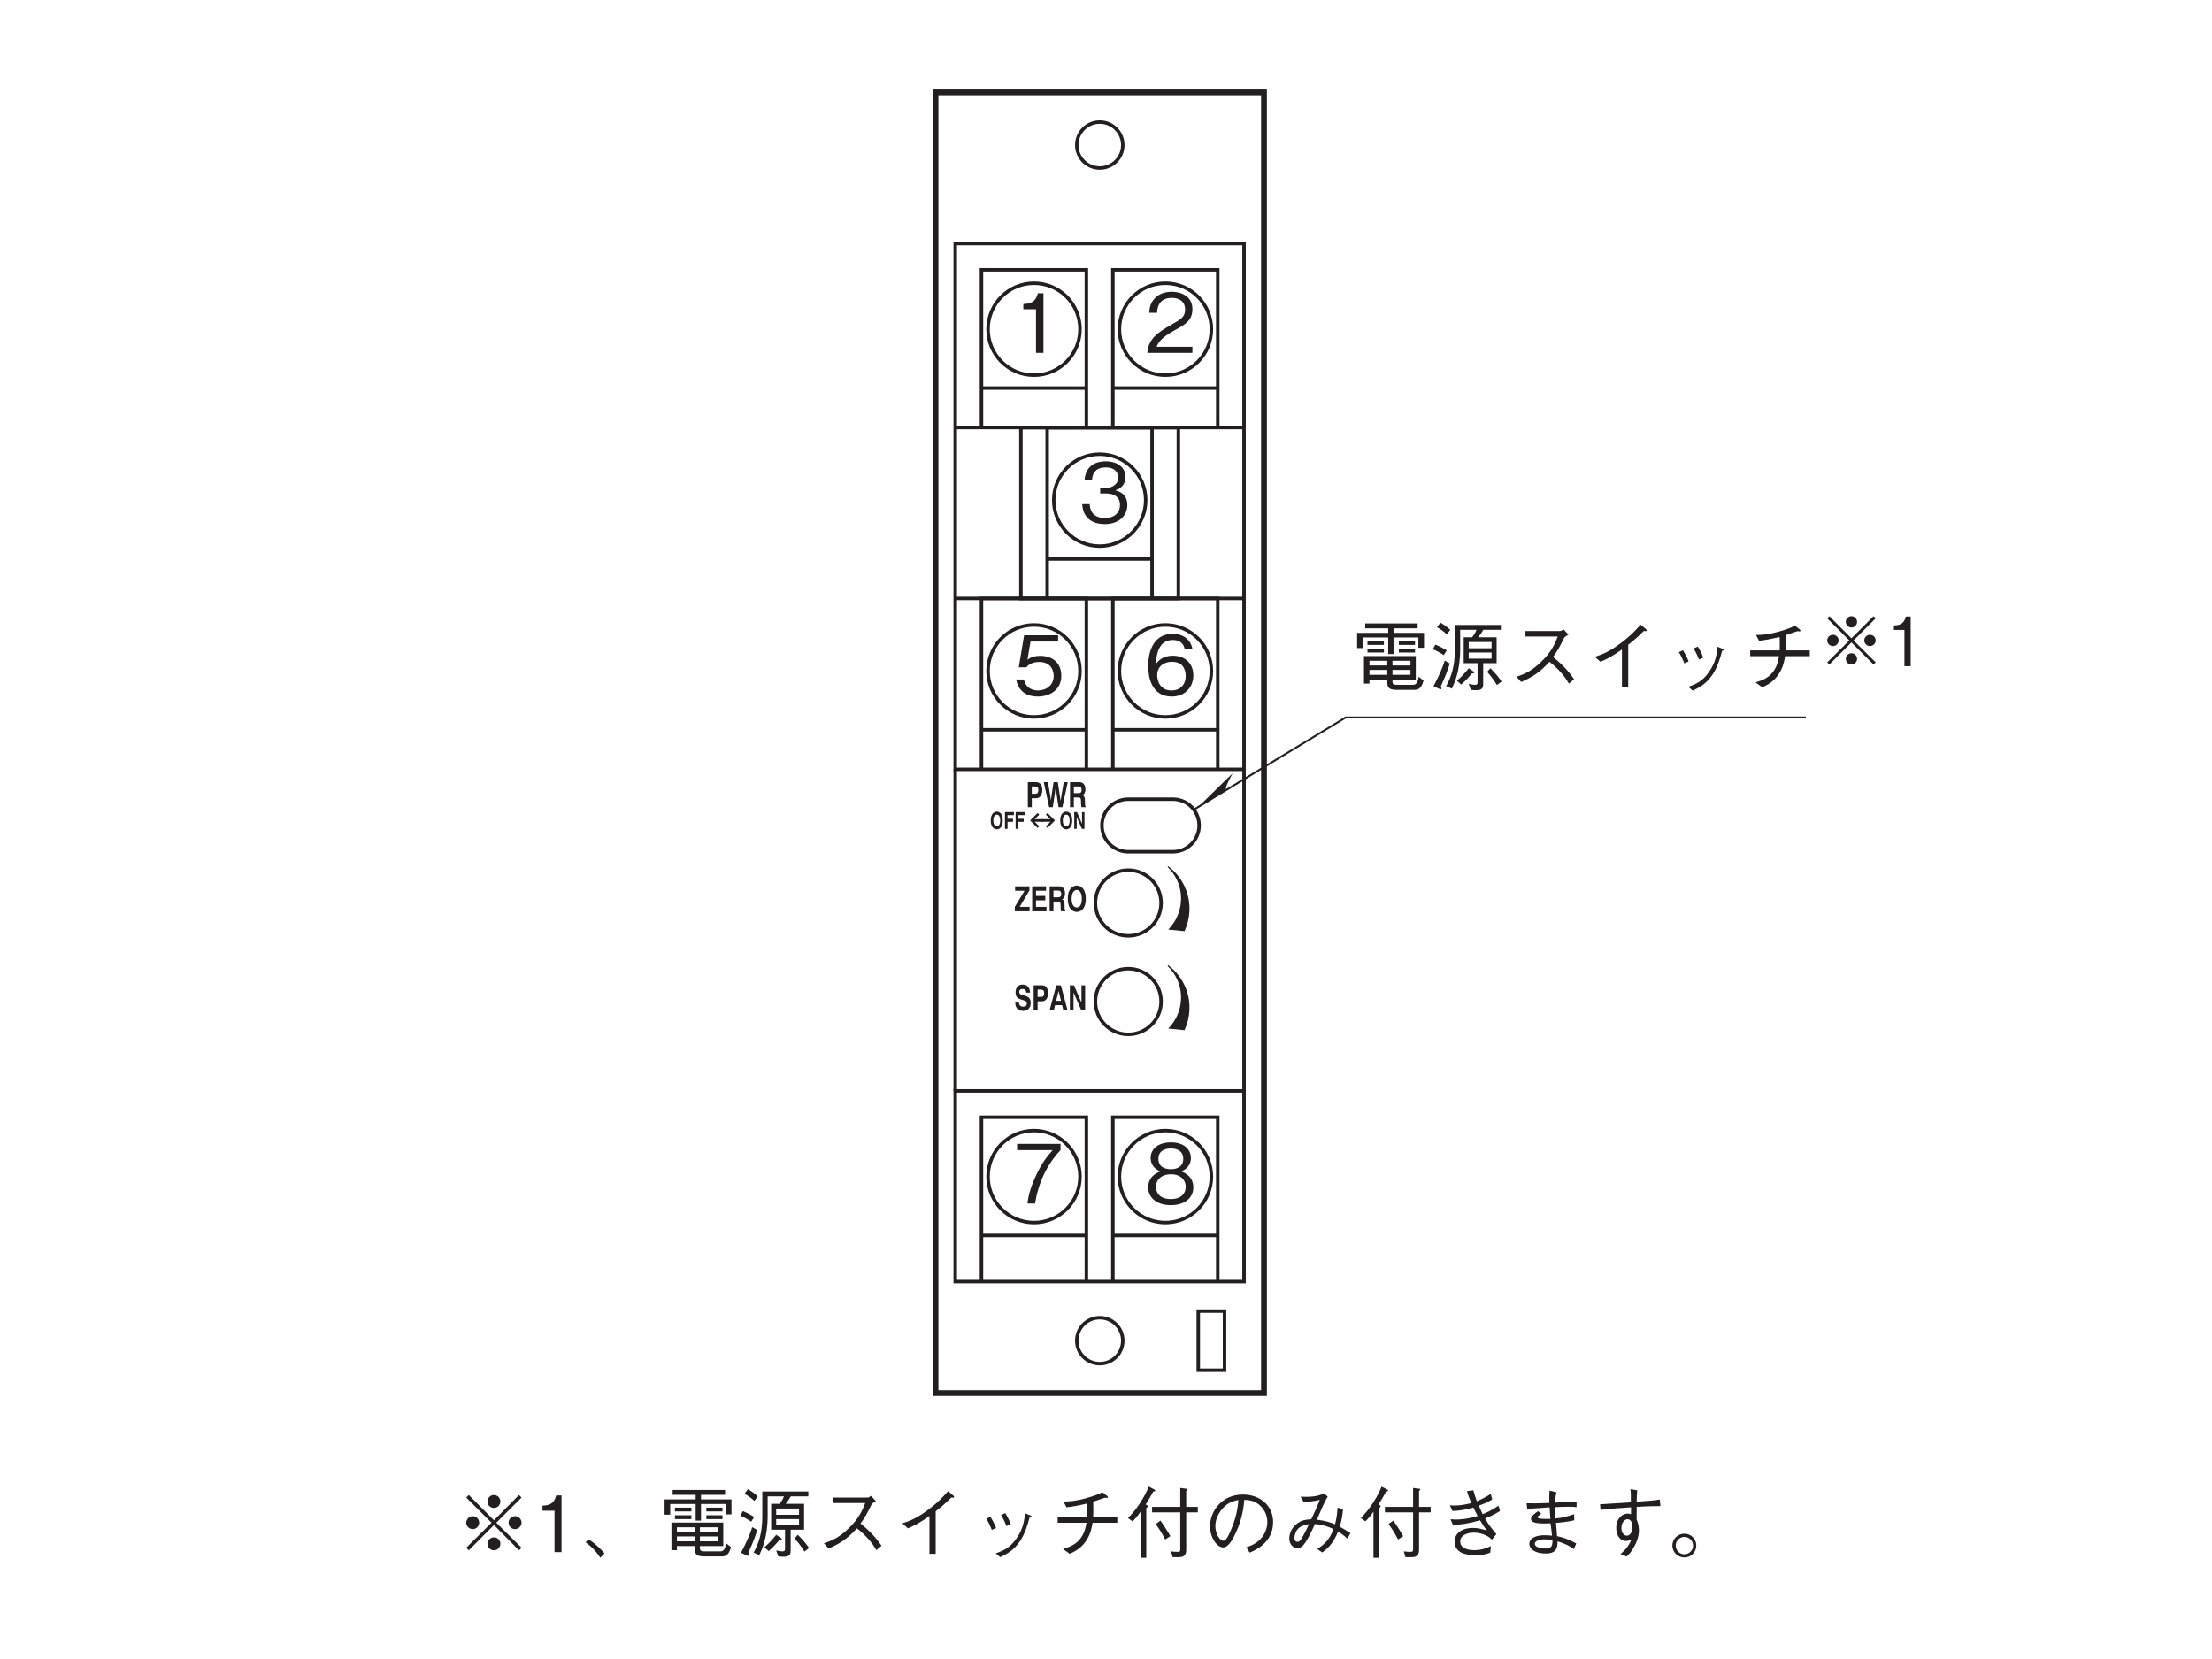 <?xml version="1.0" encoding="UTF-8"?>
<svg xmlns="http://www.w3.org/2000/svg" xmlns:xlink="http://www.w3.org/1999/xlink" width="226.77pt" height="170.08pt" viewBox="0 0 226.77 170.08" version="1.2">
<defs>
<g>
<symbol overflow="visible" id="glyph0-0">
<path style="stroke:none;" d="M 0.844 1 L 7.531 1 L 7.531 -7.359 L 0.844 -7.359 Z M 4.188 -3.516 L 1.516 -6.938 L 6.844 -6.938 Z M 4.453 -3.172 L 7.109 -6.594 L 7.109 0.25 Z M 1.516 0.578 L 4.188 -2.828 L 6.844 0.578 Z M 1.25 -6.594 L 3.906 -3.172 L 1.25 0.25 Z M 1.25 -6.594 "/>
</symbol>
<symbol overflow="visible" id="glyph0-1">
<path style="stroke:none;" d="M 3.109 0 L 3.109 -6.109 L 2.531 -6.109 C 2.281 -5.078 1.594 -5.047 1.047 -5 L 1.047 -4.469 L 2.344 -4.469 L 2.344 0 Z M 3.109 0 "/>
</symbol>
<symbol overflow="visible" id="glyph0-2">
<path style="stroke:none;" d="M 4.844 0 L 4.844 -0.625 L 1.172 -0.625 C 1.344 -1.016 1.562 -1.531 3.094 -2.359 C 4.219 -2.953 4.844 -3.406 4.844 -4.484 C 4.844 -5.875 3.594 -6.266 2.719 -6.266 C 2.422 -6.266 1.531 -6.219 0.969 -5.578 C 0.469 -5.047 0.438 -4.453 0.422 -4.109 L 1.219 -4.109 C 1.234 -4.438 1.297 -5.641 2.734 -5.641 C 3.297 -5.641 4.094 -5.406 4.094 -4.453 C 4.094 -3.672 3.672 -3.453 2.766 -2.938 C 1.234 -2.062 0.344 -1.453 0.219 0 Z M 4.844 0 "/>
</symbol>
<symbol overflow="visible" id="glyph0-3">
<path style="stroke:none;" d="M 4.938 -1.781 C 4.938 -2.969 4.031 -3.203 3.688 -3.297 C 3.953 -3.375 4.75 -3.641 4.75 -4.672 C 4.75 -5.625 3.953 -6.266 2.719 -6.266 C 1.781 -6.266 0.688 -5.875 0.562 -4.391 L 1.328 -4.391 C 1.344 -4.625 1.375 -4.922 1.625 -5.219 C 1.891 -5.547 2.312 -5.641 2.719 -5.641 C 3.734 -5.641 4 -5.062 4 -4.594 C 4 -3.781 3.172 -3.516 2.703 -3.516 L 2.156 -3.516 L 2.156 -2.969 L 2.797 -2.969 C 3.453 -2.969 4.188 -2.688 4.188 -1.797 C 4.188 -1.047 3.672 -0.453 2.641 -0.453 C 1.172 -0.453 1.109 -1.562 1.078 -1.875 L 0.312 -1.875 C 0.344 -1.562 0.375 -1.125 0.703 -0.656 C 1.156 -0.016 1.922 0.172 2.625 0.172 C 4.094 0.172 4.938 -0.703 4.938 -1.781 Z M 4.938 -1.781 "/>
</symbol>
<symbol overflow="visible" id="glyph0-4">
<path style="stroke:none;" d="M 4.938 -1.953 C 4.938 -3.297 4.016 -4 2.781 -4 C 2.047 -4 1.688 -3.766 1.469 -3.609 L 1.781 -5.469 L 4.609 -5.469 L 4.609 -6.109 L 1.125 -6.109 L 0.578 -2.828 L 1.359 -2.828 C 1.703 -3.281 2.297 -3.375 2.672 -3.375 C 4.047 -3.375 4.156 -2.234 4.156 -1.953 C 4.156 -0.969 3.391 -0.453 2.531 -0.453 C 1.844 -0.453 1.234 -0.844 1.109 -1.578 L 0.312 -1.578 C 0.5 -0.531 1.219 0.172 2.531 0.172 C 3.828 0.172 4.938 -0.562 4.938 -1.953 Z M 4.938 -1.953 "/>
</symbol>
<symbol overflow="visible" id="glyph0-5">
<path style="stroke:none;" d="M 4.938 -2 C 4.938 -3.344 3.953 -4.016 2.844 -4.016 C 1.938 -4.016 1.422 -3.609 1.109 -3.172 C 1.141 -3.781 1.219 -5.625 2.828 -5.625 C 3.812 -5.625 4 -4.953 4.047 -4.719 L 4.844 -4.719 C 4.609 -5.906 3.609 -6.266 2.828 -6.266 C 1.297 -6.266 0.312 -5.094 0.312 -2.922 C 0.312 -1.859 0.641 0.172 2.719 0.172 C 4.094 0.172 4.938 -0.797 4.938 -2 Z M 4.156 -1.938 C 4.156 -1.016 3.562 -0.453 2.703 -0.453 C 1.562 -0.453 1.234 -1.391 1.234 -2.016 C 1.234 -2.953 1.969 -3.391 2.734 -3.391 C 3.156 -3.391 3.594 -3.281 3.859 -2.938 C 4.094 -2.609 4.156 -2.219 4.156 -1.938 Z M 4.156 -1.938 "/>
</symbol>
<symbol overflow="visible" id="glyph0-6">
<path style="stroke:none;" d="M 4.859 -5.469 L 4.859 -6.109 L 0.406 -6.109 L 0.406 -5.469 L 4.047 -5.469 C 3.469 -4.797 2.969 -4.203 2.375 -2.938 C 1.938 -2 1.578 -1.031 1.469 0 L 2.25 0 C 2.562 -2.047 3.438 -3.969 4.859 -5.469 Z M 4.859 -5.469 "/>
</symbol>
<symbol overflow="visible" id="glyph0-7">
<path style="stroke:none;" d="M 4.938 -1.641 C 4.938 -2.828 3.969 -3.188 3.672 -3.297 C 4.344 -3.516 4.688 -4.062 4.688 -4.656 C 4.688 -5.531 4 -6.266 2.641 -6.266 C 1.297 -6.266 0.562 -5.562 0.562 -4.656 C 0.562 -4.047 0.938 -3.5 1.594 -3.297 C 1.297 -3.188 0.312 -2.828 0.312 -1.641 C 0.312 -0.625 1.141 0.172 2.641 0.172 C 4.094 0.172 4.938 -0.609 4.938 -1.641 Z M 3.906 -4.578 C 3.906 -3.719 3.188 -3.516 2.641 -3.516 C 2.047 -3.516 1.359 -3.734 1.359 -4.578 C 1.359 -5.422 2.047 -5.641 2.641 -5.641 C 3.219 -5.641 3.906 -5.422 3.906 -4.578 Z M 4.156 -1.703 C 4.156 -1.094 3.75 -0.453 2.641 -0.453 C 1.5 -0.453 1.109 -1.094 1.109 -1.703 C 1.109 -2.484 1.734 -3 2.641 -3 C 3.578 -3 4.156 -2.453 4.156 -1.703 Z M 4.156 -1.703 "/>
</symbol>
<symbol overflow="visible" id="glyph1-0">
<path style="stroke:none;" d="M 0.797 0.953 L 7.156 0.953 L 7.156 -7 L 0.797 -7 Z M 3.984 -3.344 L 1.453 -6.594 L 6.5 -6.594 Z M 4.234 -3.016 L 6.766 -6.281 L 6.766 0.234 Z M 1.453 0.562 L 3.984 -2.703 L 6.5 0.562 Z M 1.188 -6.281 L 3.719 -3.016 L 1.188 0.234 Z M 1.188 -6.281 "/>
</symbol>
<symbol overflow="visible" id="glyph1-1">
<path style="stroke:none;" d="M 6.562 -0.625 L 6.562 -3.031 L 1.25 -3.031 L 1.25 -0.203 L 1.812 -0.203 L 1.812 -0.625 L 3.641 -0.625 L 3.641 -0.422 C 3.641 0.016 3.641 0.438 4.578 0.438 L 6.375 0.438 C 6.672 0.438 7.109 0.438 7.359 -0.516 L 6.859 -0.906 C 6.719 -0.078 6.453 -0.078 6.188 -0.078 L 4.656 -0.078 C 4.266 -0.078 4.172 -0.156 4.172 -0.453 L 4.172 -0.625 Z M 1.812 -2.062 L 1.812 -2.547 L 3.641 -2.547 L 3.641 -2.062 Z M 6.016 -2.062 L 4.172 -2.062 L 4.172 -2.547 L 6.016 -2.547 Z M 1.812 -1.109 L 1.812 -1.609 L 3.641 -1.609 L 3.641 -1.109 Z M 4.172 -1.109 L 4.172 -1.609 L 6.016 -1.609 L 6.016 -1.109 Z M 3.734 -3.234 L 4.281 -3.234 L 4.281 -4.938 L 6.828 -4.938 L 6.828 -3.875 L 7.406 -3.875 L 7.406 -5.406 L 4.281 -5.406 L 4.281 -5.875 L 6.75 -5.875 L 6.75 -6.375 L 1.375 -6.375 L 1.375 -5.875 L 3.734 -5.875 L 3.734 -5.406 L 0.547 -5.406 L 0.547 -3.844 L 1.125 -3.844 L 1.125 -4.938 L 3.734 -4.938 Z M 3.297 -4.172 L 3.297 -4.562 L 1.609 -4.562 L 1.609 -4.172 Z M 3.297 -3.391 L 3.297 -3.781 L 1.609 -3.781 L 1.609 -3.391 Z M 6.484 -4.172 L 6.484 -4.562 L 4.828 -4.562 L 4.828 -4.172 Z M 6.484 -3.391 L 6.484 -3.781 L 4.828 -3.781 L 4.828 -3.391 Z M 6.484 -3.391 "/>
</symbol>
<symbol overflow="visible" id="glyph1-2">
<path style="stroke:none;" d="M 7.328 -5.719 L 7.328 -6.219 L 2.609 -6.219 L 2.609 -3.609 C 2.609 -2.016 2.234 -0.859 1.719 0.047 L 2.297 0.312 C 2.562 -0.25 3.156 -1.5 3.156 -3.703 L 3.156 -5.719 L 4.828 -5.719 C 4.719 -5.438 4.594 -5.219 4.375 -4.953 L 3.516 -4.953 L 3.516 -2.297 L 4.938 -2.297 L 4.938 -0.312 C 4.938 -0.156 4.875 -0.078 4.688 -0.078 C 4.562 -0.078 4.484 -0.094 4.031 -0.172 L 4.25 0.438 C 4.375 0.453 4.547 0.469 4.766 0.469 C 5.297 0.469 5.516 0.344 5.516 -0.141 L 5.516 -2.297 L 6.891 -2.297 L 6.891 -4.953 L 5 -4.953 C 5.188 -5.188 5.344 -5.391 5.531 -5.719 Z M 6.375 -3.828 L 4.031 -3.828 L 4.031 -4.469 L 6.375 -4.469 Z M 6.375 -2.766 L 4.031 -2.766 L 4.031 -3.391 L 6.375 -3.391 Z M 2.141 -5.719 C 1.828 -6 1.547 -6.219 1.125 -6.453 L 0.781 -5.984 C 1.172 -5.766 1.453 -5.562 1.797 -5.25 Z M 7.406 -0.422 C 7.094 -0.859 6.781 -1.266 6.25 -1.781 L 5.922 -1.406 C 6.297 -0.984 6.609 -0.578 6.922 -0.062 Z M 1.781 -3.609 C 1.422 -3.828 1.078 -4.016 0.609 -4.203 L 0.359 -3.734 C 0.781 -3.547 1.094 -3.375 1.469 -3.125 Z M 4.609 -1.359 C 4.609 -1.391 4.562 -1.422 4.516 -1.453 L 4.031 -1.781 C 3.625 -1.25 3.266 -0.891 2.828 -0.5 L 3.266 -0.109 C 3.719 -0.516 4 -0.812 4.344 -1.234 C 4.5 -1.25 4.609 -1.266 4.609 -1.359 Z M 2.094 -2.266 L 1.578 -2.562 C 1.344 -1.844 1.016 -1.047 0.422 0.062 L 1 0.328 C 1.047 0.359 1.109 0.375 1.156 0.375 C 1.188 0.375 1.234 0.359 1.234 0.281 C 1.234 0.219 1.203 0.141 1.172 0.062 C 1.625 -0.906 1.859 -1.531 2.094 -2.266 Z M 2.094 -2.266 "/>
</symbol>
<symbol overflow="visible" id="glyph1-3">
<path style="stroke:none;" d="M 5.797 -5.766 C 5.703 -5.688 5.562 -5.594 5.422 -5.594 L 1.891 -5.594 L 1.891 -5.031 L 5.203 -5.031 C 4.922 -4.328 4.578 -3.469 3.516 -2.453 C 2.469 -1.422 1.656 -1.141 0.969 -0.906 L 1.453 -0.375 C 2.531 -0.844 3.359 -1.328 4.344 -2.438 C 4.562 -2.281 4.875 -2.031 5.328 -1.562 C 5.891 -0.969 6.109 -0.594 6.344 -0.203 L 6.875 -0.656 C 6.219 -1.625 5.469 -2.328 4.719 -2.938 C 5.156 -3.531 5.375 -3.906 5.844 -4.875 C 5.938 -5 5.953 -5.016 6.297 -5.234 Z M 5.797 -5.766 "/>
</symbol>
<symbol overflow="visible" id="glyph1-4">
<path style="stroke:none;" d="M 4.469 0.172 L 4.469 -4.188 C 5.188 -4.75 5.422 -4.969 6.078 -5.609 C 6.172 -5.594 6.219 -5.578 6.266 -5.578 C 6.359 -5.578 6.359 -5.609 6.359 -5.641 C 6.359 -5.703 6.312 -5.781 6.281 -5.797 L 5.734 -6.25 C 5.328 -5.781 4.766 -5.141 3.672 -4.328 C 2.438 -3.406 1.75 -3.188 1.047 -2.953 L 1.625 -2.438 C 2.328 -2.734 2.891 -3.047 3.828 -3.703 L 3.828 0.172 Z M 4.469 0.172 "/>
</symbol>
<symbol overflow="visible" id="glyph1-5">
<path style="stroke:none;" d="M 1.703 -3.422 C 1.859 -3.188 2.078 -2.766 2.266 -2.281 L 2.703 -2.484 C 2.516 -2.984 2.25 -3.422 2.125 -3.625 Z M 3.219 -3.812 C 3.328 -3.625 3.578 -3.188 3.766 -2.672 L 4.203 -2.859 C 4.047 -3.328 3.797 -3.766 3.641 -4 Z M 3.125 0.516 C 3.781 0.203 4.5 -0.156 5.156 -1.125 C 5.641 -1.844 5.938 -2.781 6.141 -3.562 C 6.297 -3.625 6.328 -3.625 6.328 -3.688 C 6.328 -3.719 6.281 -3.766 6.094 -3.812 L 5.672 -3.984 C 5.594 -3.25 5.484 -2.375 4.797 -1.406 C 4.094 -0.375 3.344 -0.125 2.672 0.125 Z M 3.125 0.516 "/>
</symbol>
<symbol overflow="visible" id="glyph1-6">
<path style="stroke:none;" d="M 4.703 -3.609 C 4.703 -3.812 4.719 -4 4.719 -4.344 C 4.719 -4.703 4.703 -4.938 4.703 -5.172 C 5.203 -5.344 5.359 -5.391 5.891 -5.578 C 6 -5.562 6.047 -5.562 6.094 -5.562 C 6.141 -5.562 6.219 -5.578 6.219 -5.625 C 6.219 -5.688 6.141 -5.75 6.125 -5.766 L 5.656 -6.141 C 5.328 -5.984 4.859 -5.766 3.922 -5.516 C 2.844 -5.219 2.25 -5.203 1.656 -5.188 L 1.969 -4.594 C 2.609 -4.672 3.078 -4.75 4.078 -4.984 C 4.094 -4.781 4.094 -4.578 4.094 -4.266 C 4.094 -3.953 4.094 -3.781 4.078 -3.609 L 1.062 -3.609 L 1.062 -3.016 L 4.016 -3.016 C 3.906 -2.469 3.812 -1.891 3.312 -1.297 C 2.797 -0.703 2.203 -0.516 1.609 -0.328 L 2.297 0.172 C 2.828 -0.078 3.406 -0.359 3.906 -1.062 C 4.406 -1.75 4.531 -2.391 4.641 -3.016 L 7.172 -3.016 L 7.172 -3.609 Z M 4.703 -3.609 "/>
</symbol>
<symbol overflow="visible" id="glyph1-7">
<path style="stroke:none;" d="M 3.984 -2.781 L 6.547 -0.188 L 6.812 -0.453 L 4.219 -3.016 L 6.812 -5.594 L 6.547 -5.859 L 3.984 -3.266 L 1.406 -5.859 L 1.141 -5.594 L 3.734 -3.016 L 1.141 -0.453 L 1.406 -0.188 Z M 6.141 -3.688 C 5.781 -3.688 5.484 -3.391 5.484 -3.016 C 5.484 -2.656 5.781 -2.359 6.141 -2.359 C 6.516 -2.359 6.812 -2.672 6.812 -3.016 C 6.812 -3.375 6.516 -3.688 6.141 -3.688 Z M 1.812 -3.688 C 1.453 -3.688 1.141 -3.391 1.141 -3.016 C 1.141 -2.656 1.453 -2.359 1.812 -2.359 C 2.172 -2.359 2.469 -2.672 2.469 -3.016 C 2.469 -3.375 2.172 -3.688 1.812 -3.688 Z M 3.984 -5.859 C 3.625 -5.859 3.312 -5.562 3.312 -5.188 C 3.312 -4.828 3.609 -4.531 3.984 -4.531 C 4.344 -4.531 4.641 -4.828 4.641 -5.188 C 4.641 -5.547 4.344 -5.859 3.984 -5.859 Z M 3.984 -1.516 C 3.625 -1.516 3.312 -1.219 3.312 -0.859 C 3.312 -0.5 3.609 -0.188 3.984 -0.188 C 4.344 -0.188 4.641 -0.5 4.641 -0.859 C 4.641 -1.219 4.344 -1.516 3.984 -1.516 Z M 3.984 -1.516 "/>
</symbol>
<symbol overflow="visible" id="glyph1-8">
<path style="stroke:none;" d="M 2.953 0 L 2.953 -5.812 L 2.406 -5.812 C 2.156 -4.828 1.516 -4.797 1 -4.766 L 1 -4.25 L 2.234 -4.25 L 2.234 0 Z M 2.953 0 "/>
</symbol>
<symbol overflow="visible" id="glyph1-9">
<path style="stroke:none;" d="M 0.406 -1.016 C 1.094 -0.5 1.422 -0.141 1.922 0.578 L 2.344 0.125 C 1.984 -0.281 1.531 -0.781 0.719 -1.312 Z M 0.406 -1.016 "/>
</symbol>
<symbol overflow="visible" id="glyph1-10">
<path style="stroke:none;" d="M 6.281 -4.078 L 7.469 -4.078 L 7.469 -4.641 L 6.281 -4.641 L 6.281 -6.281 C 6.312 -6.297 6.406 -6.375 6.406 -6.422 C 6.406 -6.453 6.359 -6.5 6.281 -6.5 L 5.672 -6.578 L 5.672 -4.641 L 2.781 -4.641 L 2.781 -4.078 L 5.672 -4.078 L 5.672 -0.297 C 5.672 -0.078 5.609 -0.031 5.438 -0.031 C 5.188 -0.031 4.953 -0.047 4.719 -0.078 L 4.891 0.516 L 5.531 0.516 C 5.812 0.516 6.281 0.469 6.281 -0.203 Z M 3.156 -2.891 C 3.375 -2.578 3.812 -1.938 4.125 -1.297 L 4.656 -1.641 C 4.484 -1.969 3.875 -2.922 3.641 -3.234 Z M 0.781 -3.156 C 1.031 -3.391 1.406 -3.828 1.609 -4.156 L 1.609 0.578 L 2.188 0.578 L 2.188 -4.516 C 2.297 -4.594 2.344 -4.656 2.344 -4.703 C 2.344 -4.781 2.234 -4.844 2.125 -4.891 C 2.281 -5.109 2.766 -5.922 2.891 -6.203 C 2.984 -6.219 3.109 -6.234 3.109 -6.312 C 3.109 -6.375 3.016 -6.422 2.984 -6.438 L 2.438 -6.719 C 2.281 -6.312 2.016 -5.75 1.547 -5.031 C 1.188 -4.484 0.781 -3.953 0.312 -3.5 Z M 0.781 -3.156 "/>
</symbol>
<symbol overflow="visible" id="glyph1-11">
<path style="stroke:none;" d="M 4.828 0.047 C 5.312 -0.156 7.234 -0.922 7.234 -3.078 C 7.234 -4.844 5.812 -5.906 4.141 -5.906 C 1.969 -5.906 0.766 -4.188 0.766 -2.656 C 0.766 -1.5 1.469 -0.484 2.125 -0.484 C 2.594 -0.484 3.031 -1.172 3.359 -1.875 C 3.891 -2.969 4.188 -4.156 4.281 -5.359 C 4.688 -5.359 5.078 -5.281 5.375 -5.141 C 5.734 -4.969 6.641 -4.312 6.641 -3.078 C 6.641 -2.297 6.234 -1.531 5.688 -1.109 C 5.25 -0.75 4.781 -0.594 4.484 -0.5 Z M 3.672 -5.344 C 3.641 -4.859 3.547 -3.797 2.984 -2.453 C 2.469 -1.172 2.281 -1.172 2.109 -1.172 C 1.797 -1.172 1.312 -1.828 1.312 -2.672 C 1.312 -3.359 1.609 -3.875 1.859 -4.234 C 2.469 -5.062 3.109 -5.234 3.672 -5.344 Z M 3.672 -5.344 "/>
</symbol>
<symbol overflow="visible" id="glyph1-12">
<path style="stroke:none;" d="M 4.5 -6.031 C 4.156 -5.875 3.75 -5.672 2.656 -5.672 C 2.484 -5.672 2.328 -5.688 2.094 -5.688 L 2.406 -5.141 C 2.953 -5.172 3.516 -5.219 4.062 -5.359 C 3.781 -4.625 3.5 -4.016 3.188 -3.375 C 2.469 -3.328 2.188 -3.234 1.859 -3.016 C 1.312 -2.672 0.938 -2.062 0.938 -1.406 C 0.938 -0.688 1.438 -0.422 1.766 -0.422 C 2.141 -0.422 2.344 -0.641 2.547 -0.938 C 2.922 -1.453 3.359 -2.422 3.562 -2.875 C 3.797 -2.875 4.484 -2.828 5.469 -2.359 C 5.016 -1.156 4.406 -0.719 3.797 -0.328 L 4.312 0.031 C 5.047 -0.484 5.484 -1.047 5.938 -2.109 C 6.484 -1.766 6.75 -1.516 6.891 -1.375 L 7.203 -1.953 C 6.875 -2.156 6.594 -2.344 6.109 -2.609 C 6.312 -3.281 6.391 -3.797 6.438 -4.359 L 5.891 -4.578 C 5.812 -3.75 5.781 -3.438 5.625 -2.859 C 5.219 -3.016 4.688 -3.219 3.766 -3.328 C 4.078 -4.031 4.203 -4.344 4.391 -4.766 C 4.641 -5.281 4.734 -5.469 4.875 -5.688 Z M 2.953 -2.875 C 2.719 -2.328 2.484 -1.906 2.312 -1.594 C 2.078 -1.203 1.984 -1.062 1.781 -1.062 C 1.469 -1.062 1.469 -1.359 1.469 -1.453 C 1.469 -1.5 1.469 -1.844 1.688 -2.203 C 1.938 -2.578 2.25 -2.75 2.953 -2.875 Z M 2.953 -2.875 "/>
</symbol>
<symbol overflow="visible" id="glyph1-13">
<path style="stroke:none;" d="M 3.234 -6.25 C 3.359 -5.797 3.531 -5.406 3.688 -5.031 C 3.359 -4.953 2.719 -4.781 1.938 -4.781 C 1.828 -4.781 1.719 -4.781 1.484 -4.797 L 1.75 -4.219 C 2.484 -4.234 3.203 -4.375 3.891 -4.578 C 3.953 -4.453 4.266 -3.844 4.328 -3.703 C 3.938 -3.594 3.109 -3.344 2.094 -3.344 C 1.984 -3.344 1.859 -3.344 1.547 -3.375 L 1.797 -2.797 C 2.281 -2.812 3.016 -2.828 4.578 -3.266 C 4.969 -2.609 5.109 -2.438 5.281 -2.219 C 4.656 -2.391 4.328 -2.484 3.828 -2.484 C 2.859 -2.484 1.969 -2.031 1.969 -1.062 C 1.969 -0.688 2.125 -0.359 2.391 -0.125 C 2.844 0.266 3.734 0.312 4.062 0.312 C 5.016 0.312 5.406 0.141 5.625 0.047 L 5.688 -0.625 C 5.328 -0.453 4.766 -0.203 4 -0.203 C 3.547 -0.203 2.547 -0.297 2.547 -1.094 C 2.547 -1.828 3.453 -2 3.938 -2 C 4.391 -2 4.828 -1.891 5.172 -1.719 C 5.453 -1.594 5.578 -1.484 5.797 -1.281 L 6.25 -1.844 C 6.203 -1.922 5.859 -2.312 5.797 -2.406 C 5.453 -2.828 5.25 -3.172 5.094 -3.453 C 6.031 -3.828 6.391 -4.078 6.625 -4.219 L 6.469 -4.766 C 5.797 -4.297 5.328 -4.094 4.844 -3.891 C 4.703 -4.188 4.578 -4.469 4.453 -4.766 C 5.047 -4.984 5.406 -5.141 5.828 -5.406 L 5.672 -5.969 C 5.203 -5.656 4.797 -5.453 4.25 -5.219 C 4.094 -5.656 4 -5.922 3.891 -6.344 Z M 3.234 -6.25 "/>
</symbol>
<symbol overflow="visible" id="glyph1-14">
<path style="stroke:none;" d="M 6.266 -3.891 C 5.438 -3.625 5.062 -3.516 4.359 -3.453 C 4.344 -3.781 4.312 -4.469 4.312 -4.609 C 4.609 -4.625 5.156 -4.656 5.688 -4.656 C 6.125 -4.656 6.297 -4.641 6.516 -4.609 L 6.516 -5.156 C 5.609 -5.156 4.75 -5.094 4.328 -5.078 C 4.344 -5.438 4.359 -5.859 4.469 -6.125 L 3.75 -6.312 C 3.734 -6.156 3.719 -6 3.719 -5.609 C 3.719 -5.375 3.719 -5.219 3.734 -5.047 C 2.406 -4.984 1.75 -5 1.391 -5.016 L 1.453 -4.438 C 1.781 -4.453 3.391 -4.578 3.75 -4.594 C 3.797 -3.859 3.797 -3.781 3.828 -3.406 C 3.781 -3.422 3.5 -3.406 3.438 -3.406 C 2.766 -3.406 2.516 -3.453 2.516 -3.594 C 2.516 -3.656 2.547 -3.672 2.625 -3.734 C 2.812 -3.859 2.828 -3.859 2.891 -3.938 L 2.562 -4.203 C 2.203 -3.938 1.844 -3.688 1.844 -3.391 C 1.844 -2.984 2.625 -2.938 3.188 -2.938 C 3.547 -2.938 3.719 -2.953 3.844 -2.953 C 3.875 -2.781 3.984 -1.891 4 -1.688 C 3.594 -1.734 3.391 -1.734 3.25 -1.734 C 2.406 -1.734 1.672 -1.469 1.672 -0.844 C 1.672 -0.391 2.156 0.141 3.375 0.141 C 4.547 0.141 4.562 -0.578 4.562 -1.109 C 5.422 -0.844 5.812 -0.625 6.234 -0.312 L 6.484 -0.891 C 5.625 -1.359 5.141 -1.5 4.516 -1.641 C 4.469 -2.25 4.438 -2.734 4.406 -3 C 4.828 -3.031 5.656 -3.109 6.281 -3.266 Z M 4.047 -1.234 C 4.047 -0.703 4 -0.375 3.344 -0.375 C 2.953 -0.375 2.234 -0.469 2.234 -0.859 C 2.234 -1.141 2.688 -1.312 3.234 -1.312 C 3.438 -1.312 3.656 -1.297 4.047 -1.234 Z M 4.047 -1.234 "/>
</symbol>
<symbol overflow="visible" id="glyph1-15">
<path style="stroke:none;" d="M 4.078 -6.453 C 4.125 -6.141 4.125 -5.875 4.125 -5.109 C 3.25 -5.062 1.844 -4.953 0.969 -4.906 L 1.016 -4.328 C 1.969 -4.453 3.297 -4.547 4.141 -4.594 L 4.141 -3.891 C 4.062 -3.922 3.953 -3.953 3.781 -3.953 C 3.297 -3.953 2.625 -3.5 2.625 -2.469 C 2.625 -1.625 3.109 -1.141 3.609 -1.141 C 3.625 -1.141 3.906 -1.141 4.188 -1.297 C 3.844 -0.469 3.312 -0.016 3.062 0.188 L 3.688 0.453 C 3.922 0.219 4.078 0.078 4.281 -0.25 C 4.594 -0.734 4.953 -1.484 4.953 -2.219 C 4.953 -2.484 4.891 -3 4.719 -3.312 C 4.719 -3.5 4.719 -4.438 4.719 -4.641 C 5.234 -4.672 6.062 -4.719 7.156 -4.719 L 7.094 -5.391 C 6.422 -5.281 5.578 -5.234 4.719 -5.172 C 4.719 -5.734 4.75 -6.016 4.781 -6.344 Z M 3.781 -3.375 C 4.219 -3.375 4.281 -2.844 4.281 -2.578 C 4.281 -2.062 4.047 -1.688 3.719 -1.688 C 3.469 -1.688 3.156 -1.922 3.156 -2.469 C 3.156 -3.031 3.484 -3.375 3.781 -3.375 Z M 3.781 -3.375 "/>
</symbol>
<symbol overflow="visible" id="glyph1-16">
<path style="stroke:none;" d="M 1.656 -1.891 C 0.984 -1.891 0.422 -1.359 0.422 -0.672 C 0.422 0 0.984 0.547 1.656 0.547 C 2.328 0.547 2.875 0 2.875 -0.672 C 2.875 -1.359 2.328 -1.891 1.656 -1.891 Z M 1.656 -1.562 C 2.141 -1.562 2.547 -1.172 2.547 -0.672 C 2.547 -0.188 2.141 0.219 1.656 0.219 C 1.156 0.219 0.766 -0.188 0.766 -0.672 C 0.766 -1.172 1.172 -1.562 1.656 -1.562 Z M 1.656 -1.562 "/>
</symbol>
<symbol overflow="visible" id="glyph2-0">
<path style="stroke:none;" d="M 0.703 0.844 L 6.266 0.844 L 6.266 -6.125 L 0.703 -6.125 Z M 3.484 -2.938 L 1.266 -5.781 L 5.703 -5.781 Z M 3.703 -2.641 L 5.922 -5.5 L 5.922 0.203 Z M 1.266 0.484 L 3.484 -2.359 L 5.703 0.484 Z M 1.047 -5.5 L 3.266 -2.641 L 1.047 0.203 Z M 1.047 -5.5 "/>
</symbol>
<symbol overflow="visible" id="glyph2-1">
<path style="stroke:none;" d="M 3.484 -2.438 L 5.75 -0.172 L 5.969 -0.391 L 3.703 -2.641 L 5.969 -4.906 L 5.75 -5.125 L 3.484 -2.859 L 1.219 -5.125 L 1 -4.906 L 3.266 -2.641 L 1 -0.391 L 1.219 -0.172 Z M 5.375 -3.219 C 5.062 -3.219 4.797 -2.969 4.797 -2.641 C 4.797 -2.328 5.062 -2.062 5.375 -2.062 C 5.703 -2.062 5.969 -2.328 5.969 -2.641 C 5.969 -2.969 5.703 -3.219 5.375 -3.219 Z M 1.594 -3.219 C 1.266 -3.219 1 -2.969 1 -2.641 C 1 -2.328 1.266 -2.062 1.594 -2.062 C 1.906 -2.062 2.172 -2.328 2.172 -2.641 C 2.172 -2.969 1.906 -3.219 1.594 -3.219 Z M 3.484 -5.125 C 3.172 -5.125 2.906 -4.875 2.906 -4.547 C 2.906 -4.234 3.156 -3.969 3.484 -3.969 C 3.812 -3.969 4.062 -4.234 4.062 -4.547 C 4.062 -4.859 3.812 -5.125 3.484 -5.125 Z M 3.484 -1.328 C 3.172 -1.328 2.906 -1.078 2.906 -0.75 C 2.906 -0.438 3.156 -0.172 3.484 -0.172 C 3.812 -0.172 4.062 -0.438 4.062 -0.75 C 4.062 -1.062 3.812 -1.328 3.484 -1.328 Z M 3.484 -1.328 "/>
</symbol>
<symbol overflow="visible" id="glyph2-2">
<path style="stroke:none;" d="M 2.594 0 L 2.594 -5.094 L 2.109 -5.094 C 1.891 -4.234 1.328 -4.203 0.875 -4.172 L 0.875 -3.719 L 1.953 -3.719 L 1.953 0 Z M 2.594 0 "/>
</symbol>
<symbol overflow="visible" id="glyph3-0">
<path style="stroke:none;" d="M 0 0 L 1.344 0 L 1.344 -2.5 L 0 -2.5 Z M 0.672 -1.406 L 0.219 -2.328 L 1.125 -2.328 Z M 0.75 -1.25 L 1.203 -2.172 L 1.203 -0.344 Z M 0.219 -0.172 L 0.672 -1.094 L 1.125 -0.172 Z M 0.141 -2.172 L 0.594 -1.25 L 0.141 -0.344 Z M 0.141 -2.172 "/>
</symbol>
<symbol overflow="visible" id="glyph3-1">
<path style="stroke:none;" d="M 1.578 -0.453 L 0.562 -0.453 L 1.562 -2.141 L 1.562 -2.562 L 0.094 -2.562 L 0.094 -2.109 L 1.062 -2.109 L 0.062 -0.453 L 0.062 0 L 1.578 0 Z M 1.578 -0.453 "/>
</symbol>
<symbol overflow="visible" id="glyph3-2">
<path style="stroke:none;" d="M 1.625 -2.562 L 0.203 -2.562 L 0.203 0 L 1.672 0 L 1.672 -0.453 L 0.594 -0.453 L 0.594 -1.125 L 1.547 -1.125 L 1.547 -1.578 L 0.594 -1.578 L 0.594 -2.109 L 1.625 -2.109 Z M 1.625 -2.562 "/>
</symbol>
<symbol overflow="visible" id="glyph3-3">
<path style="stroke:none;" d="M 0.203 0 L 0.594 0 L 0.594 -1 L 1.016 -1 C 1.312 -1 1.328 -0.875 1.328 -0.516 C 1.328 -0.25 1.344 -0.125 1.375 0 L 1.812 0 L 1.812 -0.062 C 1.734 -0.109 1.734 -0.203 1.734 -0.578 C 1.734 -1.062 1.641 -1.141 1.484 -1.234 C 1.672 -1.312 1.781 -1.562 1.781 -1.844 C 1.781 -2.062 1.688 -2.562 1.188 -2.562 L 0.203 -2.562 Z M 0.594 -1.438 L 0.594 -2.125 L 1.109 -2.125 C 1.344 -2.125 1.391 -1.922 1.391 -1.797 C 1.391 -1.531 1.281 -1.438 1.078 -1.438 Z M 0.594 -1.438 "/>
</symbol>
<symbol overflow="visible" id="glyph3-4">
<path style="stroke:none;" d="M 0.125 -1.281 C 0.125 -0.078 0.797 0.062 1.047 0.062 C 1.297 0.062 1.969 -0.078 1.969 -1.281 C 1.969 -2.484 1.297 -2.641 1.047 -2.641 C 0.797 -2.641 0.125 -2.484 0.125 -1.281 Z M 0.516 -1.281 C 0.516 -2 0.828 -2.188 1.047 -2.188 C 1.266 -2.188 1.562 -2 1.562 -1.281 C 1.562 -0.562 1.266 -0.391 1.047 -0.391 C 0.828 -0.391 0.516 -0.562 0.516 -1.281 Z M 0.516 -1.281 "/>
</symbol>
<symbol overflow="visible" id="glyph3-5">
<path style="stroke:none;" d="M 0.609 -0.922 L 1.062 -0.922 C 1.594 -0.922 1.688 -1.516 1.688 -1.75 C 1.688 -2.25 1.453 -2.562 1.078 -2.562 L 0.203 -2.562 L 0.203 0 L 0.609 0 Z M 0.609 -1.375 L 0.609 -2.125 L 0.922 -2.125 C 1.172 -2.125 1.281 -2.016 1.281 -1.766 C 1.281 -1.656 1.281 -1.375 0.984 -1.375 Z M 0.609 -1.375 "/>
</symbol>
<symbol overflow="visible" id="glyph3-6">
<path style="stroke:none;" d="M 0.594 0 L 0.969 0 C 1.172 -1.328 1.203 -1.516 1.266 -2 C 1.328 -1.516 1.375 -1.266 1.562 0 L 1.953 0 L 2.5 -2.562 L 2.094 -2.562 C 1.844 -1.156 1.812 -0.938 1.781 -0.688 L 1.766 -0.688 C 1.719 -1.016 1.703 -1.156 1.484 -2.562 L 1.047 -2.562 C 0.844 -1.219 0.812 -0.953 0.781 -0.688 C 0.75 -0.984 0.719 -1.156 0.469 -2.562 L 0.047 -2.562 Z M 0.594 0 "/>
</symbol>
<symbol overflow="visible" id="glyph3-7">
<path style="stroke:none;" d="M 0.109 -0.797 C 0.109 -0.469 0.219 0.062 0.938 0.062 C 1.094 0.062 1.688 0 1.688 -0.766 C 1.688 -1.234 1.453 -1.375 1.188 -1.469 L 0.719 -1.625 C 0.641 -1.641 0.516 -1.688 0.516 -1.891 C 0.516 -2.125 0.688 -2.188 0.844 -2.188 C 1.203 -2.188 1.234 -1.922 1.234 -1.812 L 1.625 -1.812 C 1.625 -2.125 1.469 -2.641 0.875 -2.641 C 0.25 -2.641 0.141 -2.125 0.141 -1.844 C 0.141 -1.281 0.438 -1.188 0.75 -1.094 L 0.953 -1.031 C 1.156 -0.969 1.297 -0.906 1.297 -0.703 C 1.297 -0.438 1.094 -0.375 0.906 -0.375 C 0.547 -0.375 0.5 -0.641 0.484 -0.797 Z M 0.109 -0.797 "/>
</symbol>
<symbol overflow="visible" id="glyph3-8">
<path style="stroke:none;" d="M 0.609 -0.531 L 1.328 -0.531 L 1.453 0 L 1.891 0 L 1.203 -2.562 L 0.734 -2.562 L 0.047 0 L 0.484 0 Z M 0.969 -1.984 L 1.219 -0.969 L 0.719 -0.969 Z M 0.969 -1.984 "/>
</symbol>
<symbol overflow="visible" id="glyph3-9">
<path style="stroke:none;" d="M 1.375 -0.781 L 0.609 -2.562 L 0.188 -2.562 L 0.188 0 L 0.562 0 L 0.562 -1.828 L 1.359 0 L 1.75 0 L 1.75 -2.562 L 1.375 -2.562 Z M 1.375 -0.781 "/>
</symbol>
<symbol overflow="visible" id="glyph4-0">
<path style="stroke:none;" d="M 0 0 L 0.906 0 L 0.906 -1.672 L 0 -1.672 Z M 0.453 -0.938 L 0.141 -1.547 L 0.75 -1.547 Z M 0.5 -0.844 L 0.812 -1.453 L 0.812 -0.234 Z M 0.141 -0.125 L 0.453 -0.734 L 0.75 -0.125 Z M 0.094 -1.453 L 0.391 -0.844 L 0.094 -0.234 Z M 0.094 -1.453 "/>
</symbol>
<symbol overflow="visible" id="glyph4-1">
<path style="stroke:none;" d="M 0.078 -0.859 C 0.078 -0.047 0.531 0.047 0.703 0.047 C 0.875 0.047 1.312 -0.047 1.312 -0.859 C 1.312 -1.656 0.875 -1.766 0.703 -1.766 C 0.531 -1.766 0.078 -1.656 0.078 -0.859 Z M 0.344 -0.859 C 0.344 -1.344 0.547 -1.453 0.703 -1.453 C 0.844 -1.453 1.047 -1.344 1.047 -0.859 C 1.047 -0.375 0.844 -0.266 0.703 -0.266 C 0.547 -0.266 0.344 -0.375 0.344 -0.859 Z M 0.344 -0.859 "/>
</symbol>
<symbol overflow="visible" id="glyph4-2">
<path style="stroke:none;" d="M 0.406 -0.719 L 0.969 -0.719 L 0.969 -1.031 L 0.406 -1.031 L 0.406 -1.406 L 1.062 -1.406 L 1.062 -1.719 L 0.141 -1.719 L 0.141 0 L 0.406 0 Z M 0.406 -0.719 "/>
</symbol>
<symbol overflow="visible" id="glyph4-3">
<path style="stroke:none;" d="M 0.922 -0.516 L 0.406 -1.719 L 0.125 -1.719 L 0.125 0 L 0.375 0 L 0.375 -1.219 L 0.906 0 L 1.172 0 L 1.172 -1.719 L 0.922 -1.719 Z M 0.922 -0.516 "/>
</symbol>
</g>
</defs>
<g id="surface1">
<path style="fill:none;stroke-width:6;stroke-linecap:butt;stroke-linejoin:miter;stroke:rgb(13.73%,12.16%,12.549%);stroke-opacity:1;stroke-miterlimit:4;" d="M 963.744 266.128 L 1303.895 266.128 L 1303.895 1613.141 L 963.744 1613.141 Z M 963.744 266.128 " transform="matrix(0.099,0,0,-0.099,0.496,169.165)"/>
<path style="fill:none;stroke-width:3.6;stroke-linecap:butt;stroke-linejoin:miter;stroke:rgb(13.73%,12.16%,12.549%);stroke-opacity:1;stroke-miterlimit:4;" d="M 1133.839 1534.711 C 1146.996 1534.711 1157.678 1545.394 1157.678 1558.511 C 1157.678 1571.668 1146.996 1582.35 1133.839 1582.35 C 1120.682 1582.35 1110.039 1571.668 1110.039 1558.511 C 1110.039 1545.394 1120.682 1534.711 1133.839 1534.711 Z M 1133.839 1534.711 " transform="matrix(0.099,0,0,-0.099,0.496,169.165)"/>
<path style="fill:none;stroke-width:3.6;stroke-linecap:butt;stroke-linejoin:miter;stroke:rgb(13.73%,12.16%,12.549%);stroke-opacity:1;stroke-miterlimit:4;" d="M 1133.839 296.644 C 1146.996 296.644 1157.678 307.287 1157.678 320.444 C 1157.678 333.601 1146.996 344.244 1133.839 344.244 C 1120.682 344.244 1110.039 333.601 1110.039 320.444 C 1110.039 307.287 1120.682 296.644 1133.839 296.644 Z M 1133.839 296.644 " transform="matrix(0.099,0,0,-0.099,0.496,169.165)"/>
<path style="fill:none;stroke-width:3.6;stroke-linecap:butt;stroke-linejoin:miter;stroke:rgb(13.73%,12.16%,12.549%);stroke-opacity:1;stroke-miterlimit:4;" d="M 1235.833 289.81 L 1263.05 289.81 L 1263.05 351.077 L 1235.833 351.077 Z M 1235.833 289.81 " transform="matrix(0.099,0,0,-0.099,0.496,169.165)"/>
<path style="fill:none;stroke-width:3.6;stroke-linecap:butt;stroke-linejoin:miter;stroke:rgb(13.73%,12.16%,12.549%);stroke-opacity:1;stroke-miterlimit:4;" d="M 984.167 381.632 L 1283.237 381.632 L 1283.237 579.062 L 984.167 579.062 Z M 984.167 381.632 " transform="matrix(0.099,0,0,-0.099,0.496,169.165)"/>
<path style="fill:none;stroke-width:3.6;stroke-linecap:butt;stroke-linejoin:miter;stroke:rgb(13.73%,12.16%,12.549%);stroke-opacity:1;stroke-miterlimit:4;" d="M 1256.02 381.632 L 1256.02 551.845 L 1147.389 551.845 L 1147.389 381.632 " transform="matrix(0.099,0,0,-0.099,0.496,169.165)"/>
<path style="fill:none;stroke-width:3.6;stroke-linecap:butt;stroke-linejoin:miter;stroke:rgb(13.73%,12.16%,12.549%);stroke-opacity:1;stroke-miterlimit:4;" d="M 1119.975 381.632 L 1119.975 551.845 L 1011.344 551.845 L 1011.344 381.632 " transform="matrix(0.099,0,0,-0.099,0.496,169.165)"/>
<path style="fill:none;stroke-width:3.6;stroke-linecap:butt;stroke-linejoin:miter;stroke:rgb(13.73%,12.16%,12.549%);stroke-opacity:1;stroke-miterlimit:4;" d="M 1119.975 429.389 L 1011.344 429.389 " transform="matrix(0.099,0,0,-0.099,0.496,169.165)"/>
<path style="fill:none;stroke-width:3.6;stroke-linecap:butt;stroke-linejoin:miter;stroke:rgb(13.73%,12.16%,12.549%);stroke-opacity:1;stroke-miterlimit:4;" d="M 1065.738 442.703 C 1092.052 442.703 1113.377 464.068 1113.377 490.342 C 1113.377 516.656 1092.052 537.981 1065.738 537.981 C 1039.425 537.981 1018.138 516.656 1018.138 490.342 C 1018.138 464.068 1039.425 442.703 1065.738 442.703 Z M 1065.738 442.703 " transform="matrix(0.099,0,0,-0.099,0.496,169.165)"/>
<path style="fill:none;stroke-width:3.6;stroke-linecap:butt;stroke-linejoin:miter;stroke:rgb(13.73%,12.16%,12.549%);stroke-opacity:1;stroke-miterlimit:4;" d="M 1256.059 429.389 L 1147.428 429.389 " transform="matrix(0.099,0,0,-0.099,0.496,169.165)"/>
<path style="fill:none;stroke-width:3.6;stroke-linecap:butt;stroke-linejoin:miter;stroke:rgb(13.73%,12.16%,12.549%);stroke-opacity:1;stroke-miterlimit:4;" d="M 1201.783 442.703 C 1228.096 442.703 1249.422 464.068 1249.422 490.342 C 1249.422 516.656 1228.096 537.981 1201.783 537.981 C 1175.509 537.981 1154.183 516.656 1154.183 490.342 C 1154.183 464.068 1175.509 442.703 1201.783 442.703 Z M 1201.783 442.703 " transform="matrix(0.099,0,0,-0.099,0.496,169.165)"/>
<path style="fill:none;stroke-width:3.6;stroke-linecap:butt;stroke-linejoin:miter;stroke:rgb(13.73%,12.16%,12.549%);stroke-opacity:1;stroke-miterlimit:4;" d="M 1283.237 1089.032 L 984.167 1089.032 " transform="matrix(0.099,0,0,-0.099,0.496,169.165)"/>
<path style="fill:none;stroke-width:3.6;stroke-linecap:butt;stroke-linejoin:miter;stroke:rgb(13.73%,12.16%,12.549%);stroke-opacity:1;stroke-miterlimit:4;" d="M 1256.02 912.064 L 1256.02 1089.032 L 1147.389 1089.032 L 1147.389 912.064 " transform="matrix(0.099,0,0,-0.099,0.496,169.165)"/>
<path style="fill:none;stroke-width:3.6;stroke-linecap:butt;stroke-linejoin:miter;stroke:rgb(13.73%,12.16%,12.549%);stroke-opacity:1;stroke-miterlimit:4;" d="M 1119.975 912.064 L 1119.975 1089.032 L 1011.344 1089.032 L 1011.344 912.064 " transform="matrix(0.099,0,0,-0.099,0.496,169.165)"/>
<path style="fill:none;stroke-width:3.6;stroke-linecap:butt;stroke-linejoin:miter;stroke:rgb(13.73%,12.16%,12.549%);stroke-opacity:1;stroke-miterlimit:4;" d="M 1119.975 952.988 L 1011.344 952.988 " transform="matrix(0.099,0,0,-0.099,0.496,169.165)"/>
<path style="fill:none;stroke-width:3.6;stroke-linecap:butt;stroke-linejoin:miter;stroke:rgb(13.73%,12.16%,12.549%);stroke-opacity:1;stroke-miterlimit:4;" d="M 1065.738 966.301 C 1092.052 966.301 1113.377 987.627 1113.377 1013.941 C 1113.377 1040.254 1092.052 1061.58 1065.738 1061.58 C 1039.425 1061.58 1018.138 1040.254 1018.138 1013.941 C 1018.138 987.627 1039.425 966.301 1065.738 966.301 Z M 1065.738 966.301 " transform="matrix(0.099,0,0,-0.099,0.496,169.165)"/>
<path style="fill:none;stroke-width:3.6;stroke-linecap:butt;stroke-linejoin:miter;stroke:rgb(13.73%,12.16%,12.549%);stroke-opacity:1;stroke-miterlimit:4;" d="M 1256.059 952.988 L 1147.428 952.988 " transform="matrix(0.099,0,0,-0.099,0.496,169.165)"/>
<path style="fill:none;stroke-width:3.6;stroke-linecap:butt;stroke-linejoin:miter;stroke:rgb(13.73%,12.16%,12.549%);stroke-opacity:1;stroke-miterlimit:4;" d="M 1201.783 966.301 C 1228.096 966.301 1249.422 987.627 1249.422 1013.941 C 1249.422 1040.254 1228.096 1061.58 1201.783 1061.58 C 1175.509 1061.58 1154.183 1040.254 1154.183 1013.941 C 1154.183 987.627 1175.509 966.301 1201.783 966.301 Z M 1201.783 966.301 " transform="matrix(0.099,0,0,-0.099,0.496,169.165)"/>
<path style="fill:none;stroke-width:3.6;stroke-linecap:butt;stroke-linejoin:miter;stroke:rgb(13.73%,12.16%,12.549%);stroke-opacity:1;stroke-miterlimit:4;" d="M 1187.998 1088.914 L 1187.998 1265.921 L 1079.366 1265.921 L 1079.366 1088.914 " transform="matrix(0.099,0,0,-0.099,0.496,169.165)"/>
<path style="fill:none;stroke-width:3.6;stroke-linecap:butt;stroke-linejoin:miter;stroke:rgb(13.73%,12.16%,12.549%);stroke-opacity:1;stroke-miterlimit:4;" d="M 1052.189 1088.914 L 1215.214 1088.914 L 1215.214 1265.921 L 1052.189 1265.921 Z M 1052.189 1088.914 " transform="matrix(0.099,0,0,-0.099,0.496,169.165)"/>
<path style="fill:none;stroke-width:3.6;stroke-linecap:butt;stroke-linejoin:miter;stroke:rgb(13.73%,12.16%,12.549%);stroke-opacity:1;stroke-miterlimit:4;" d="M 1187.998 1129.877 L 1079.366 1129.877 " transform="matrix(0.099,0,0,-0.099,0.496,169.165)"/>
<path style="fill:none;stroke-width:3.6;stroke-linecap:butt;stroke-linejoin:miter;stroke:rgb(13.73%,12.16%,12.549%);stroke-opacity:1;stroke-miterlimit:4;" d="M 1133.761 1143.191 C 1160.074 1143.191 1181.4 1164.516 1181.4 1190.83 C 1181.4 1217.104 1160.074 1238.43 1133.761 1238.43 C 1107.486 1238.43 1086.161 1217.104 1086.161 1190.83 C 1086.161 1164.516 1107.486 1143.191 1133.761 1143.191 Z M 1133.761 1143.191 " transform="matrix(0.099,0,0,-0.099,0.496,169.165)"/>
<path style="fill:none;stroke-width:3.6;stroke-linecap:butt;stroke-linejoin:miter;stroke:rgb(13.73%,12.16%,12.549%);stroke-opacity:1;stroke-miterlimit:4;" d="M 984.167 1266.039 L 1283.237 1266.039 " transform="matrix(0.099,0,0,-0.099,0.496,169.165)"/>
<path style="fill:none;stroke-width:3.6;stroke-linecap:butt;stroke-linejoin:miter;stroke:rgb(13.73%,12.16%,12.549%);stroke-opacity:1;stroke-miterlimit:4;" d="M 984.167 912.064 L 1283.237 912.064 L 1283.237 1456.517 L 984.167 1456.517 Z M 984.167 912.064 " transform="matrix(0.099,0,0,-0.099,0.496,169.165)"/>
<path style="fill:none;stroke-width:3.6;stroke-linecap:butt;stroke-linejoin:miter;stroke:rgb(13.73%,12.16%,12.549%);stroke-opacity:1;stroke-miterlimit:4;" d="M 1256.02 1266.039 L 1256.02 1429.34 L 1147.389 1429.34 L 1147.389 1266.039 " transform="matrix(0.099,0,0,-0.099,0.496,169.165)"/>
<path style="fill:none;stroke-width:3.6;stroke-linecap:butt;stroke-linejoin:miter;stroke:rgb(13.73%,12.16%,12.549%);stroke-opacity:1;stroke-miterlimit:4;" d="M 1119.975 1266.039 L 1119.975 1429.34 L 1011.344 1429.34 L 1011.344 1266.039 " transform="matrix(0.099,0,0,-0.099,0.496,169.165)"/>
<path style="fill:none;stroke-width:3.6;stroke-linecap:butt;stroke-linejoin:miter;stroke:rgb(13.73%,12.16%,12.549%);stroke-opacity:1;stroke-miterlimit:4;" d="M 1119.975 1306.884 L 1011.344 1306.884 " transform="matrix(0.099,0,0,-0.099,0.496,169.165)"/>
<path style="fill:none;stroke-width:3.6;stroke-linecap:butt;stroke-linejoin:miter;stroke:rgb(13.73%,12.16%,12.549%);stroke-opacity:1;stroke-miterlimit:4;" d="M 1065.738 1320.198 C 1092.052 1320.198 1113.377 1341.523 1113.377 1367.837 C 1113.377 1394.15 1092.052 1415.437 1065.738 1415.437 C 1039.425 1415.437 1018.138 1394.15 1018.138 1367.837 C 1018.138 1341.523 1039.425 1320.198 1065.738 1320.198 Z M 1065.738 1320.198 " transform="matrix(0.099,0,0,-0.099,0.496,169.165)"/>
<path style="fill:none;stroke-width:3.6;stroke-linecap:butt;stroke-linejoin:miter;stroke:rgb(13.73%,12.16%,12.549%);stroke-opacity:1;stroke-miterlimit:4;" d="M 1256.059 1306.884 L 1147.428 1306.884 " transform="matrix(0.099,0,0,-0.099,0.496,169.165)"/>
<path style="fill:none;stroke-width:3.6;stroke-linecap:butt;stroke-linejoin:miter;stroke:rgb(13.73%,12.16%,12.549%);stroke-opacity:1;stroke-miterlimit:4;" d="M 1201.783 1320.198 C 1228.096 1320.198 1249.422 1341.523 1249.422 1367.837 C 1249.422 1394.15 1228.096 1415.437 1201.783 1415.437 C 1175.509 1415.437 1154.183 1394.15 1154.183 1367.837 C 1154.183 1341.523 1175.509 1320.198 1201.783 1320.198 Z M 1201.783 1320.198 " transform="matrix(0.099,0,0,-0.099,0.496,169.165)"/>
<g style="fill:rgb(13.73%,12.16%,12.549%);fill-opacity:1;">
  <use xlink:href="#glyph0-1" x="103.865" y="36.177"/>
</g>
<g style="fill:rgb(13.73%,12.16%,12.549%);fill-opacity:1;">
  <use xlink:href="#glyph0-2" x="117.399" y="36.177"/>
</g>
<g style="fill:rgb(13.73%,12.16%,12.549%);fill-opacity:1;">
  <use xlink:href="#glyph0-3" x="110.631" y="53.559"/>
</g>
<g style="fill:rgb(13.73%,12.16%,12.549%);fill-opacity:1;">
  <use xlink:href="#glyph0-4" x="103.865" y="71.237"/>
</g>
<g style="fill:rgb(13.73%,12.16%,12.549%);fill-opacity:1;">
  <use xlink:href="#glyph0-5" x="117.399" y="71.237"/>
</g>
<g style="fill:rgb(13.73%,12.16%,12.549%);fill-opacity:1;">
  <use xlink:href="#glyph0-6" x="103.865" y="123.379"/>
</g>
<g style="fill:rgb(13.73%,12.16%,12.549%);fill-opacity:1;">
  <use xlink:href="#glyph0-7" x="117.399" y="123.379"/>
</g>
<g style="fill:rgb(13.73%,12.16%,12.549%);fill-opacity:1;">
  <use xlink:href="#glyph1-1" x="138.582" y="70.287"/>
  <use xlink:href="#glyph1-2" x="146.539" y="70.287"/>
  <use xlink:href="#glyph1-3" x="154.496" y="70.287"/>
  <use xlink:href="#glyph1-4" x="162.452" y="70.287"/>
  <use xlink:href="#glyph1-5" x="170.409" y="70.287"/>
  <use xlink:href="#glyph1-6" x="178.366" y="70.287"/>
</g>
<g style="fill:rgb(13.73%,12.16%,12.549%);fill-opacity:1;">
  <use xlink:href="#glyph2-1" x="186.323" y="68.297"/>
  <use xlink:href="#glyph2-2" x="193.286" y="68.297"/>
</g>
<g style="fill:rgb(13.73%,12.16%,12.549%);fill-opacity:1;">
  <use xlink:href="#glyph1-7" x="46.658" y="159.122"/>
  <use xlink:href="#glyph1-8" x="54.615" y="159.122"/>
  <use xlink:href="#glyph1-9" x="59.628" y="159.122"/>
  <use xlink:href="#glyph1-1" x="67.585" y="159.122"/>
  <use xlink:href="#glyph1-2" x="75.542" y="159.122"/>
  <use xlink:href="#glyph1-3" x="83.499" y="159.122"/>
  <use xlink:href="#glyph1-4" x="91.456" y="159.122"/>
  <use xlink:href="#glyph1-5" x="99.412" y="159.122"/>
  <use xlink:href="#glyph1-6" x="107.369" y="159.122"/>
  <use xlink:href="#glyph1-10" x="115.326" y="159.122"/>
  <use xlink:href="#glyph1-11" x="123.283" y="159.122"/>
  <use xlink:href="#glyph1-12" x="131.24" y="159.122"/>
  <use xlink:href="#glyph1-10" x="139.197" y="159.122"/>
  <use xlink:href="#glyph1-13" x="147.154" y="159.122"/>
  <use xlink:href="#glyph1-14" x="155.111" y="159.122"/>
  <use xlink:href="#glyph1-15" x="163.068" y="159.122"/>
  <use xlink:href="#glyph1-16" x="171.025" y="159.122"/>
</g>
<path style=" stroke:none;fill-rule:nonzero;fill:rgb(13.73%,12.16%,12.549%);fill-opacity:1;" d="M 125.719 81.051 C 125.566 80.777 125.836 80.266 126.367 79.277 L 122.746 82.809 L 125.719 81.051 "/>
<path style="fill:none;stroke-width:2;stroke-linecap:butt;stroke-linejoin:miter;stroke:rgb(13.73%,12.16%,12.549%);stroke-opacity:1;stroke-miterlimit:4;" d="M 1231.238 870.316 L 1388.53 965.791 L 1864.999 965.791 " transform="matrix(0.099,0,0,-0.099,0.496,169.165)"/>
<path style="fill:none;stroke-width:3.6;stroke-linecap:butt;stroke-linejoin:miter;stroke:rgb(13.73%,12.16%,12.549%);stroke-opacity:1;stroke-miterlimit:10;" d="M 984.167 912.064 L 984.167 579.062 " transform="matrix(0.099,0,0,-0.099,0.496,169.165)"/>
<path style="fill:none;stroke-width:3.6;stroke-linecap:butt;stroke-linejoin:miter;stroke:rgb(13.73%,12.16%,12.549%);stroke-opacity:1;stroke-miterlimit:10;" d="M 1283.237 912.064 L 1283.237 579.062 " transform="matrix(0.099,0,0,-0.099,0.496,169.165)"/>
<g style="fill:rgb(13.73%,12.16%,12.549%);fill-opacity:1;">
  <use xlink:href="#glyph3-1" x="103.974" y="93.425"/>
  <use xlink:href="#glyph3-2" x="105.615" y="93.425"/>
  <use xlink:href="#glyph3-3" x="107.406" y="93.425"/>
  <use xlink:href="#glyph3-4" x="109.345" y="93.425"/>
</g>
<g style="fill:rgb(13.73%,12.16%,12.549%);fill-opacity:1;">
  <use xlink:href="#glyph3-5" x="105.169" y="82.75"/>
  <use xlink:href="#glyph3-6" x="106.961" y="82.75"/>
  <use xlink:href="#glyph3-3" x="109.496" y="82.75"/>
</g>
<g style="fill:rgb(13.73%,12.16%,12.549%);fill-opacity:1;">
  <use xlink:href="#glyph4-1" x="101.492" y="84.97"/>
  <use xlink:href="#glyph4-2" x="102.885" y="84.97"/>
  <use xlink:href="#glyph4-2" x="103.979" y="84.97"/>
</g>
<g style="fill:rgb(13.73%,12.16%,12.549%);fill-opacity:1;">
  <use xlink:href="#glyph4-1" x="108.613" y="84.97"/>
  <use xlink:href="#glyph4-3" x="110.006" y="84.97"/>
</g>
<g style="fill:rgb(13.73%,12.16%,12.549%);fill-opacity:1;">
  <use xlink:href="#glyph3-7" x="103.974" y="103.574"/>
  <use xlink:href="#glyph3-5" x="105.765" y="103.574"/>
  <use xlink:href="#glyph3-8" x="107.556" y="103.574"/>
  <use xlink:href="#glyph3-9" x="109.495" y="103.574"/>
</g>
<path style="fill:none;stroke-width:3.6;stroke-linecap:butt;stroke-linejoin:miter;stroke:rgb(13.73%,12.16%,12.549%);stroke-opacity:1;stroke-miterlimit:10;" d="M 1197.345 671.63 C 1197.345 652.857 1182.146 637.619 1163.334 637.619 C 1144.561 637.619 1129.323 652.857 1129.323 671.63 C 1129.323 690.403 1144.561 705.641 1163.334 705.641 C 1182.146 705.641 1197.345 690.403 1197.345 671.63 Z M 1197.345 671.63 " transform="matrix(0.099,0,0,-0.099,0.496,169.165)"/>
<path style="fill:none;stroke-width:3.6;stroke-linecap:butt;stroke-linejoin:miter;stroke:rgb(13.73%,12.16%,12.549%);stroke-opacity:1;stroke-miterlimit:10;" d="M 1197.345 773.663 C 1197.345 754.891 1182.146 739.652 1163.334 739.652 C 1144.561 739.652 1129.323 754.891 1129.323 773.663 C 1129.323 792.436 1144.561 807.675 1163.334 807.675 C 1182.146 807.675 1197.345 792.436 1197.345 773.663 Z M 1197.345 773.663 " transform="matrix(0.099,0,0,-0.099,0.496,169.165)"/>
<path style="fill:none;stroke-width:3.6;stroke-linecap:butt;stroke-linejoin:miter;stroke:rgb(13.73%,12.16%,12.549%);stroke-opacity:1;stroke-miterlimit:10;" d="M 1209.559 881.156 C 1224.562 881.156 1236.736 868.981 1236.736 853.939 C 1236.736 838.937 1224.562 826.722 1209.559 826.722 L 1163.294 826.722 C 1148.253 826.722 1136.078 838.937 1136.078 853.939 C 1136.078 868.981 1148.253 881.156 1163.294 881.156 Z M 1209.559 881.156 " transform="matrix(0.099,0,0,-0.099,0.496,169.165)"/>
<path style=" stroke:none;fill-rule:nonzero;fill:rgb(13.73%,12.16%,12.549%);fill-opacity:1;" d="M 121.609 101.422 C 121.23 100.402 120.578 99.562 119.766 98.953 L 119.695 99.027 C 120.168 99.48 120.551 100.039 120.793 100.695 L 120.801 100.711 C 121.426 102.406 120.961 104.238 119.762 105.441 L 121.43 105.613 C 122.023 104.34 122.133 102.84 121.609 101.422 "/>
<path style=" stroke:none;fill-rule:nonzero;fill:rgb(13.73%,12.16%,12.549%);fill-opacity:1;" d="M 121.609 91.273 C 121.23 90.25 120.578 89.414 119.766 88.805 L 119.695 88.875 C 120.168 89.332 120.551 89.891 120.793 90.547 L 120.801 90.562 C 121.426 92.254 120.961 94.09 119.762 95.293 L 121.43 95.465 C 122.023 94.188 122.133 92.691 121.609 91.273 "/>
<path style=" stroke:none;fill-rule:nonzero;fill:rgb(13.73%,12.16%,12.549%);fill-opacity:1;" d="M 106.934 83.98 L 106.934 84.246 L 106.074 84.246 L 106.543 84.711 L 106.371 84.883 L 105.605 84.109 L 106.371 83.344 L 106.543 83.516 L 106.074 83.98 L 106.934 83.98 "/>
<path style=" stroke:none;fill-rule:nonzero;fill:rgb(13.73%,12.16%,12.549%);fill-opacity:1;" d="M 107.688 83.98 L 107.219 83.516 L 107.391 83.344 L 108.152 84.109 L 107.391 84.883 L 107.219 84.711 L 107.688 84.246 L 106.801 84.246 L 106.801 83.98 L 107.688 83.98 "/>
</g>
</svg>
